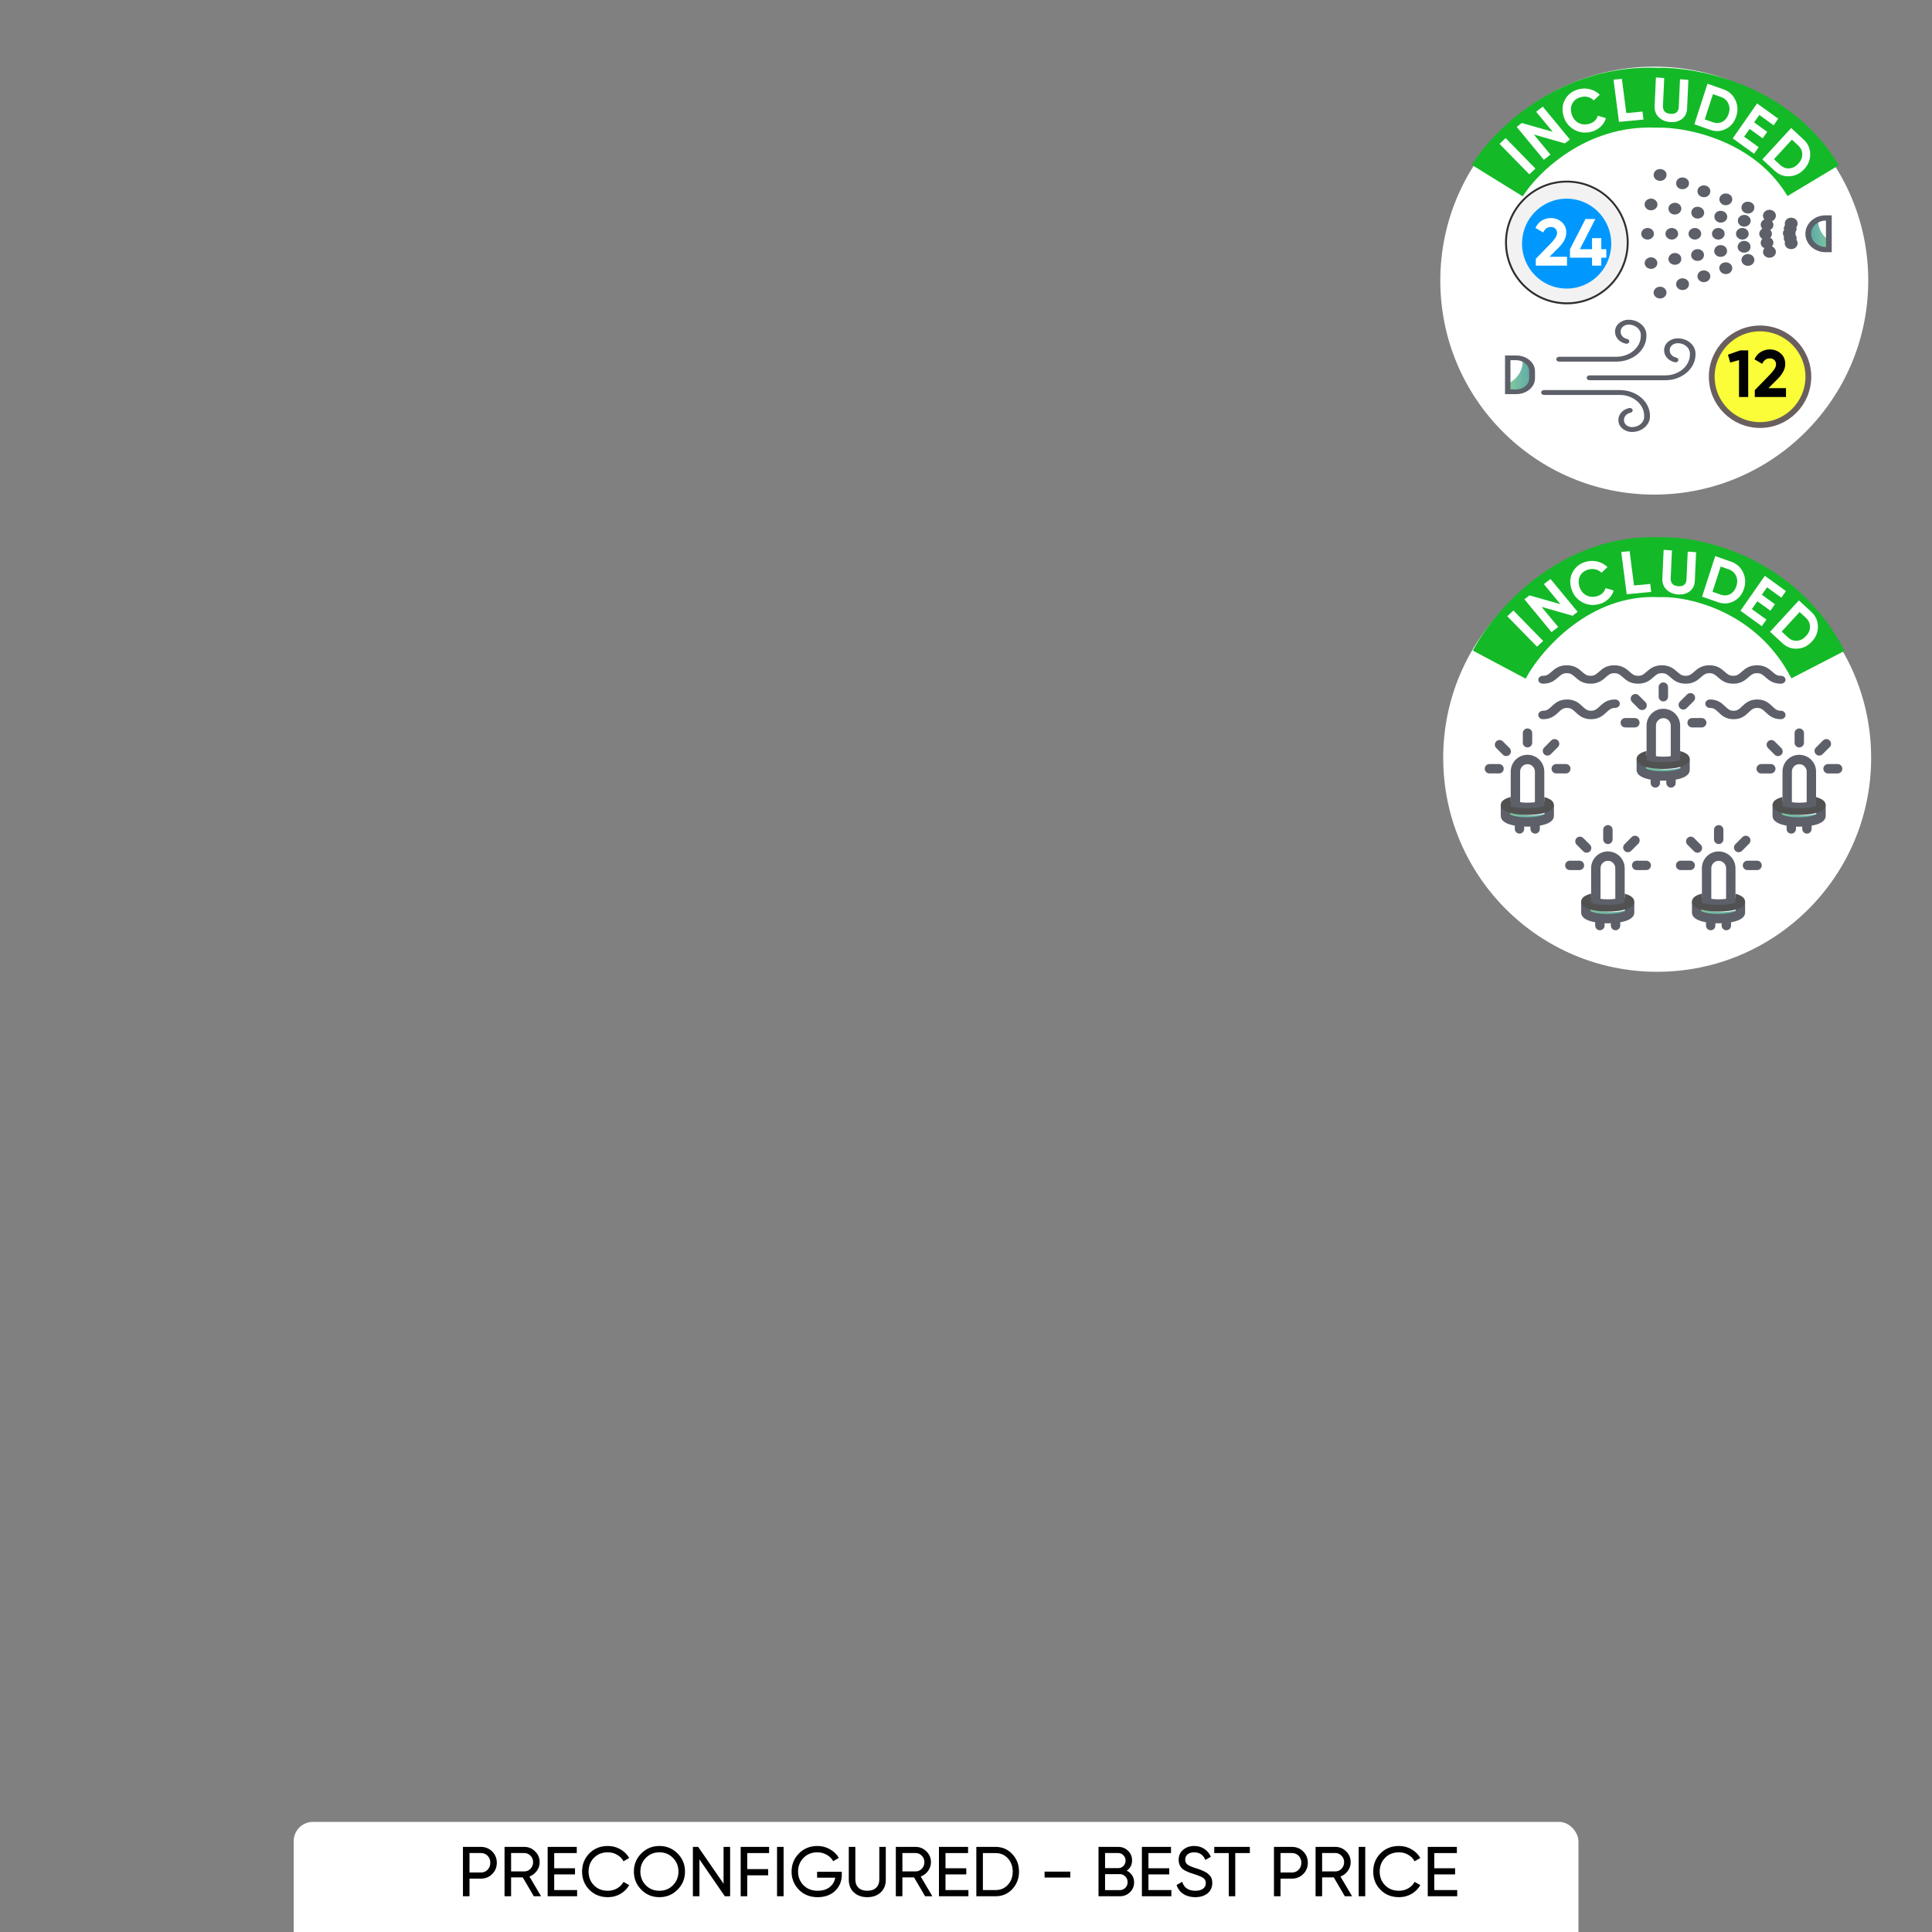 <svg xmlns="http://www.w3.org/2000/svg" fill="none" viewBox="0 0 2000 2000" height="2000" width="2000">
<rect x="0" y="0" width="2000" height="2000" fill="#808080" stroke="none"/>
<g clip-path="url(#clip0_1746_15)">
<circle fill="white" r="221.5" cy="290.5" cx="1712.5"></circle>
<path fill="url(#paint0_linear_1746_15)" d="M1894.67 249.497C1894.67 249.497 1880.54 242.371 1882.24 225L1872 235.244L1874.69 249.497L1883.46 258.405H1894.67V249.497Z"></path>
<path fill="#5D6069" d="M1705.56 247.999C1701.94 247.999 1699 245.313 1699 241.999C1699 238.686 1701.94 236 1705.56 236C1709.19 236 1712.13 238.686 1712.13 241.999C1712.13 245.313 1709.19 247.999 1705.56 247.999Z"></path>
<path fill="#5D6069" d="M1730.64 236C1734.22 236 1737.21 238.727 1737.21 241.999C1737.21 245.272 1734.22 247.999 1730.64 247.999C1727.06 247.999 1724.07 245.272 1724.07 241.999C1724.07 238.727 1727.06 236 1730.64 236Z"></path>
<path fill="#5D6069" d="M1754.51 236C1758.1 236 1761.08 238.727 1761.08 241.999C1761.08 245.272 1758.1 247.999 1754.51 247.999C1750.93 247.999 1747.95 245.272 1747.95 241.999C1747.95 238.727 1750.93 236 1754.51 236Z"></path>
<path fill="#5D6069" d="M1778.79 247.999C1775.16 247.999 1772.22 245.313 1772.22 241.999C1772.22 238.686 1775.16 236 1778.79 236C1782.41 236 1785.35 238.686 1785.35 241.999C1785.35 245.313 1782.41 247.999 1778.79 247.999Z"></path>
<path fill="#5D6069" d="M1803.65 247.999C1800.03 247.999 1797.09 245.313 1797.09 241.999C1797.09 238.686 1800.03 236 1803.65 236C1807.28 236 1810.22 238.686 1810.22 241.999C1810.22 245.313 1807.28 247.999 1803.65 247.999Z"></path>
<path fill="#5D6069" d="M1821.18 242.002C1821.18 239.82 1822.58 237.82 1824.37 236.729C1822.98 235.275 1822.38 233.457 1822.78 231.457C1823.17 229.457 1824.77 227.821 1826.56 227.094C1824.97 225.458 1824.57 223.094 1825.56 220.912C1826.96 217.822 1830.74 216.367 1834.32 217.64C1837.7 218.913 1839.29 222.367 1837.9 225.639C1837.3 227.094 1835.91 228.366 1834.32 228.912C1835.51 230.184 1836.11 232.002 1835.71 234.002C1835.31 235.82 1834.12 237.275 1832.53 238.002C1833.52 239.093 1834.32 240.547 1834.32 242.002C1834.32 243.456 1833.72 244.91 1832.53 246.001C1834.12 246.91 1835.31 248.365 1835.71 250.001C1836.11 251.819 1835.51 253.637 1834.32 255.091C1835.91 255.637 1837.1 256.909 1837.9 258.364C1839.29 261.454 1837.7 265.09 1834.32 266.363C1830.94 267.636 1826.96 266.181 1825.56 263.091C1824.57 260.909 1825.16 258.546 1826.56 256.909C1824.57 256.182 1823.17 254.546 1822.78 252.546C1822.38 250.546 1822.98 248.728 1824.37 247.274C1822.58 246.183 1821.18 244.183 1821.18 242.002Z"></path>
<path fill="#5D6069" d="M1846.85 238.364C1846.65 237.455 1846.45 236.546 1846.65 235.637C1846.85 234.728 1847.25 233.819 1847.85 233.092C1847.45 231.819 1847.45 230.547 1848.05 229.092C1849.44 226.002 1853.22 224.547 1856.8 225.82C1860.18 227.092 1861.78 230.547 1860.38 233.819C1860.18 234.364 1859.79 234.728 1859.59 235.092C1859.79 236.001 1859.98 236.91 1859.79 237.819C1859.59 238.728 1859.19 239.455 1858.59 240.182C1858.79 240.727 1858.79 241.091 1858.79 241.637C1858.79 242.182 1858.79 242.727 1858.59 243.091C1859.19 243.818 1859.59 244.545 1859.79 245.454C1859.98 246.363 1859.98 247.272 1859.59 248.181C1859.98 248.545 1860.18 249.09 1860.38 249.454C1861.78 252.545 1860.18 256.181 1856.8 257.453C1853.42 258.726 1849.44 257.271 1848.05 254.181C1847.45 252.908 1847.45 251.454 1847.85 250.181C1847.25 249.454 1846.85 248.727 1846.65 247.636C1846.45 246.727 1846.45 245.818 1846.85 244.909C1846.06 243.818 1845.66 242.727 1845.66 241.273C1845.66 239.818 1846.06 239.455 1846.85 238.364Z"></path>
<path fill="#5D6069" d="M1715.92 186.732C1712.53 185.459 1710.94 182.005 1712.34 178.733C1713.73 175.642 1717.51 174.188 1721.09 175.46C1724.67 176.733 1726.07 180.187 1724.67 183.46C1723.28 186.732 1719.3 188.005 1715.92 186.732Z"></path>
<path fill="#5D6069" d="M1739.2 195.457C1735.82 194.184 1734.22 190.73 1735.62 187.458C1737.01 184.185 1740.79 182.913 1744.37 184.185C1747.76 185.458 1749.35 188.912 1747.96 192.185C1746.56 195.093 1742.58 196.73 1739.2 195.457Z"></path>
<path fill="#5D6069" d="M1761.26 203.638C1757.88 202.366 1756.29 198.73 1757.68 195.639C1759.07 192.548 1763.05 191.094 1766.44 192.367C1769.82 193.639 1771.41 197.093 1770.02 200.366C1768.63 203.638 1764.65 204.911 1761.26 203.638Z"></path>
<path fill="#5D6069" d="M1783.96 212.002C1780.58 210.729 1778.99 207.093 1780.38 204.002C1781.78 200.912 1785.56 199.457 1789.14 200.73C1792.72 202.002 1794.11 205.457 1792.72 208.729C1791.13 211.82 1787.35 213.274 1783.96 212.002Z"></path>
<path fill="#5D6069" d="M1806.84 220.547C1803.45 219.274 1801.86 215.82 1803.26 212.548C1804.65 209.275 1808.43 208.003 1812.01 209.275C1815.59 210.548 1816.99 214.002 1815.59 217.274C1814.2 220.547 1810.22 221.82 1806.84 220.547Z"></path>
<path fill="#5D6069" d="M1715.92 297.269C1719.3 295.996 1723.28 297.451 1724.67 300.541C1726.06 303.632 1724.47 307.268 1721.09 308.541C1717.71 309.813 1713.73 308.359 1712.33 305.268C1710.94 302.178 1712.53 298.542 1715.92 297.269Z"></path>
<path fill="#5D6069" d="M1739.2 288.542C1742.58 287.27 1746.56 288.724 1747.96 291.815C1749.35 294.905 1747.76 298.542 1744.37 299.814C1740.99 301.087 1737.01 299.632 1735.62 296.542C1734.22 293.451 1735.82 289.815 1739.2 288.542Z"></path>
<path fill="#5D6069" d="M1761.26 280.359C1764.65 279.086 1768.63 280.541 1770.02 283.631C1771.41 286.722 1769.82 290.358 1766.44 291.631C1763.05 292.903 1759.07 291.449 1757.68 288.358C1756.29 285.267 1757.88 281.631 1761.26 280.359Z"></path>
<path fill="#5D6069" d="M1783.97 271.999C1787.35 270.727 1791.33 272.181 1792.73 275.272C1794.12 278.362 1792.53 281.999 1789.14 283.271C1785.76 284.544 1781.78 283.089 1780.39 279.999C1778.8 276.726 1780.39 273.272 1783.97 271.999Z"></path>
<path fill="#5D6069" d="M1806.85 263.453C1810.23 262.18 1814.21 263.634 1815.61 266.725C1817 269.816 1815.41 273.452 1812.02 274.724C1808.64 275.997 1804.66 274.542 1803.27 271.452C1801.87 268.361 1803.47 264.725 1806.85 263.453Z"></path>
<path fill="#5D6069" d="M1715.71 212.728C1715.12 216.001 1711.53 218.183 1707.95 217.637C1704.37 217.092 1701.98 213.819 1702.58 210.547C1703.18 207.274 1706.76 205.093 1710.34 205.638C1713.92 206.365 1716.31 209.456 1715.71 212.728Z"></path>
<path fill="#5D6069" d="M1740.38 217.092C1739.78 220.364 1736.2 222.546 1732.62 222C1729.04 221.455 1726.65 218.183 1727.25 214.91C1727.84 211.638 1731.43 209.456 1735.01 210.001C1738.59 210.547 1741.18 213.819 1740.38 217.092Z"></path>
<path fill="#5D6069" d="M1758.69 214.183C1762.27 214.728 1764.66 218.001 1764.06 221.273C1763.47 224.545 1759.89 226.727 1756.3 226.182C1752.72 225.636 1750.33 222.364 1750.93 219.091C1751.53 215.637 1754.91 213.455 1758.69 214.183Z"></path>
<path fill="#5D6069" d="M1782.57 218.366C1786.16 218.912 1788.54 222.184 1787.95 225.457C1787.35 228.729 1783.77 230.911 1780.19 230.365C1776.6 229.82 1774.22 226.547 1774.81 223.275C1775.41 219.821 1778.79 217.639 1782.57 218.366Z"></path>
<path fill="#5D6069" d="M1806.84 222.548C1810.42 223.094 1812.81 226.366 1812.21 229.639C1811.62 232.911 1808.03 235.093 1804.45 234.547C1800.87 234.002 1798.48 230.729 1799.08 227.457C1799.68 224.185 1803.26 222.003 1806.84 222.548Z"></path>
<path fill="#5D6069" d="M1705.45 277.332C1702.44 275.473 1701.66 271.742 1703.7 268.999C1705.73 266.257 1709.81 265.54 1712.82 267.399C1715.82 269.258 1716.6 272.989 1714.57 275.732C1712.53 278.475 1708.45 279.191 1705.45 277.332Z"></path>
<path fill="#5D6069" d="M1732.62 261.999C1736.21 261.454 1739.79 263.454 1740.38 266.908C1740.98 270.362 1738.79 273.453 1735.01 273.998C1731.43 274.544 1727.85 272.544 1727.25 269.089C1726.65 265.817 1729.04 262.726 1732.62 261.999Z"></path>
<path fill="#5D6069" d="M1756.12 257.999C1759.7 257.454 1763.28 259.454 1763.88 262.908C1764.47 266.18 1762.29 269.453 1758.5 269.998C1754.92 270.544 1751.34 268.544 1750.74 265.089C1750.15 261.817 1752.53 258.545 1756.12 257.999Z"></path>
<path fill="#5D6069" d="M1779.99 253.816C1783.58 253.27 1787.16 255.27 1787.75 258.724C1788.35 261.997 1786.16 265.269 1782.38 265.815C1778.8 266.36 1775.22 264.36 1774.62 260.906C1774.02 257.633 1776.41 254.361 1779.99 253.816Z"></path>
<path fill="#5D6069" d="M1804.27 249.452C1807.85 248.907 1811.43 250.907 1812.03 254.361C1812.62 257.815 1810.44 260.906 1806.65 261.451C1803.07 261.997 1799.49 259.997 1798.89 256.543C1798.3 253.27 1800.68 250.18 1804.27 249.452Z"></path>
<path fill="#5D6069" d="M1889.83 222.91H1896.2V261.089H1889.83C1878.29 261.089 1868.94 252.544 1868.94 241.999C1868.94 231.455 1878.29 222.91 1889.83 222.91ZM1889.83 255.635H1890.23V228.364H1889.83C1881.67 228.364 1874.91 234.545 1874.91 241.999C1874.91 249.453 1881.67 255.635 1889.83 255.635Z"></path>
<path fill="url(#paint1_linear_1746_15)" d="M1562 396.61C1562 396.61 1578.12 389.098 1576.11 371L1588 381.756L1584.97 396.61L1574.9 406H1562V396.61V396.61Z"></path>
<path fill="#5D6069" d="M1569.62 408H1558V368H1569.62C1580.28 368 1589 375.287 1589 384.194V391.806C1589 400.713 1580.28 408 1569.62 408ZM1563.62 403.142H1569.43C1576.99 403.142 1582.99 397.96 1582.99 391.806V384.194C1582.99 377.879 1576.79 372.858 1569.43 372.858H1563.62V403.142Z"></path>
<path fill="#5D6069" d="M1673.24 374.353H1613.91C1612.37 374.353 1611.01 373.182 1611.01 371.843C1611.01 370.503 1612.37 369.332 1613.91 369.332H1673.24C1687.16 369.332 1698.56 359.623 1698.56 347.739V346.734C1698.56 340.876 1692.96 336.022 1686 336.022C1681.36 336.022 1677.69 339.202 1677.69 343.052V343.554C1677.69 347.069 1680.39 350.082 1684.45 350.919C1686 351.254 1686.96 352.593 1686.58 353.932C1686.19 355.271 1684.65 356.108 1683.1 355.773C1676.53 354.434 1671.89 349.413 1671.89 343.554V343.052C1671.89 336.356 1678.27 331 1686 331C1696.05 331 1704.36 338.03 1704.36 346.734V347.739C1704.36 362.469 1690.44 374.353 1673.24 374.353Z"></path>
<path fill="#5D6069" d="M1689.47 447.166C1681.74 447.166 1675.36 441.809 1675.36 435.114V434.612C1675.36 428.753 1680 423.732 1686.57 422.393C1688.12 422.058 1689.67 422.895 1690.05 424.234C1690.44 425.573 1689.47 426.912 1687.93 427.247C1683.87 428.084 1681.16 431.097 1681.16 434.612V435.114C1681.16 438.964 1684.83 442.144 1689.47 442.144C1696.43 442.144 1702.03 437.29 1702.03 431.431V430.427C1702.03 418.543 1690.63 408.834 1676.72 408.834H1598.25C1596.71 408.834 1595.36 407.662 1595.36 406.323C1595.36 404.984 1596.71 403.812 1598.25 403.812H1676.91C1694.11 403.812 1708.03 415.697 1708.03 430.427V431.431C1707.83 439.968 1699.72 447.166 1689.47 447.166Z"></path>
<path fill="#5D6069" d="M1724.06 393.603H1645.4C1643.86 393.603 1642.51 392.432 1642.51 391.093C1642.51 389.753 1643.86 388.582 1645.4 388.582H1724.06C1737.98 388.582 1749.38 378.873 1749.38 366.989V365.984C1749.38 360.126 1743.77 355.272 1736.82 355.272C1732.18 355.272 1728.51 358.452 1728.51 362.302V362.804C1728.51 366.319 1731.21 369.332 1735.27 370.169C1736.82 370.504 1737.78 371.843 1737.4 373.182C1737.01 374.521 1735.46 375.358 1733.92 375.023C1727.35 373.684 1722.71 368.663 1722.71 362.804V362.302C1722.71 355.606 1729.09 350.25 1736.82 350.25C1746.87 350.25 1755.18 357.28 1755.18 365.984V366.989C1755.18 381.551 1741.26 393.603 1724.06 393.603Z"></path>
<path stroke-width="62" stroke="#14B928" d="M1550 187C1568.59 156.95 1627.66 97.709 1715.2 101.143C1751.39 100.233 1834.42 116.129 1877 187"></path>
<path fill="white" d="M1583.14 180.464L1552.3 148.938L1558.63 142.977L1589.47 174.503L1583.14 180.464Z"></path>
<path fill="white" d="M1607.34 136.45L1590.21 115.705L1597.07 110.361L1625.15 144.369L1619.93 148.435L1587.85 139.26L1605.02 160.053L1598.16 165.398L1570.09 131.39L1575.3 127.324L1607.34 136.45Z"></path>
<path fill="white" d="M1646.63 136.583C1640.2 138.05 1634.29 137.138 1628.91 133.846C1623.57 130.586 1620.07 125.809 1618.41 119.515C1616.73 113.181 1617.45 107.442 1620.56 102.297C1623.7 97.061 1628.48 93.71 1634.9 92.243C1638.79 91.355 1642.62 91.451 1646.38 92.531C1650.17 93.56 1653.39 95.408 1656.05 98.073L1649.85 103.944C1648.28 102.278 1646.38 101.142 1644.13 100.535C1641.88 99.887 1639.52 99.844 1637.06 100.404C1632.89 101.358 1629.85 103.428 1627.96 106.615C1626.12 109.834 1625.74 113.494 1626.82 117.595C1627.9 121.655 1630.05 124.715 1633.29 126.775C1636.56 128.785 1640.28 129.314 1644.46 128.36C1646.91 127.8 1648.98 126.767 1650.67 125.263C1652.39 123.709 1653.51 121.881 1654.04 119.779L1662.46 122.314C1661.43 125.82 1659.5 128.866 1656.67 131.45C1653.87 133.984 1650.52 135.695 1646.63 136.583Z"></path>
<path fill="white" d="M1678.96 81.598L1683.54 117.087L1700.29 115.499L1701.36 123.747L1675.96 126.156L1670.3 82.419L1678.96 81.598Z"></path>
<path fill="white" d="M1728.95 126.35C1724.05 125.985 1720.09 124.301 1717.07 121.298C1714.06 118.295 1712.65 114.464 1712.86 109.807L1714.2 80.164L1722.8 80.805L1721.5 109.756C1721.39 112.105 1721.98 114.001 1723.26 115.444C1724.58 116.847 1726.61 117.651 1729.33 117.853C1732.05 118.056 1734.11 117.557 1735.51 116.356C1736.95 115.116 1737.73 113.322 1737.83 110.972L1739.14 82.022L1747.81 82.667L1746.47 112.31C1746.26 116.967 1744.53 120.564 1741.26 123.099C1737.99 125.634 1733.89 126.718 1728.95 126.35Z"></path>
<path fill="white" d="M1767.59 86.677L1784.11 92.48C1789.82 94.483 1793.92 98.171 1796.42 103.542C1798.97 108.887 1799.28 114.537 1797.35 120.49C1795.42 126.444 1791.89 130.743 1786.75 133.389C1781.64 136.089 1776.23 136.437 1770.52 134.433L1754 128.631L1767.59 86.677ZM1764.76 123.6L1773.08 126.522C1776.69 127.788 1780.01 127.619 1783.05 126.015C1786.11 124.331 1788.26 121.571 1789.5 117.735C1790.76 113.86 1790.64 110.326 1789.16 107.136C1787.69 103.906 1785.16 101.657 1781.55 100.391L1773.23 97.469L1764.76 123.6Z"></path>
<path fill="white" d="M1811.18 133.414L1805.52 141.526L1820.59 152.403L1815.83 159.223L1793.71 143.257L1818.94 107.09L1840.8 122.871L1836.05 129.691L1821.23 118.998L1815.86 126.697L1829.4 136.468L1824.71 143.185L1811.18 133.414Z"></path>
<path fill="white" d="M1854.2 132.542L1867.07 144.419C1871.52 148.52 1873.79 153.5 1873.88 159.359C1874.04 165.215 1872 170.448 1867.76 175.057C1863.53 179.666 1858.5 182.136 1852.66 182.467C1846.83 182.857 1841.69 181.001 1837.24 176.9L1824.37 165.022L1854.2 132.542ZM1836.39 164.793L1842.87 170.775C1845.68 173.366 1848.81 174.546 1852.28 174.314C1855.8 174.019 1858.92 172.387 1861.65 169.417C1864.41 166.417 1865.76 163.177 1865.7 159.697C1865.68 156.187 1864.26 153.136 1861.45 150.544L1854.97 144.562L1836.39 164.793Z"></path>
<circle stroke-width="6" stroke="#695F5F" fill="#FAFD37" r="50" cy="390" cx="1822"></circle>
<path stroke-width="16" stroke="#F2F2F2" fill="#0098FF" d="M1611.96 305.81C1582.49 300.328 1563.1 271.844 1568.52 242.285C1573.93 212.726 1602.13 193.095 1631.6 198.577C1661.08 204.059 1680.46 232.542 1675.05 262.101C1669.63 291.66 1641.43 311.292 1611.96 305.81Z"></path>
<path fill="white" d="M1622.16 275H1589.86V267.893L1606.35 250.919C1610.03 247.009 1611.87 243.789 1611.87 241.259C1611.87 239.373 1611.28 237.855 1610.08 236.705C1608.93 235.555 1607.44 234.98 1605.6 234.98C1601.92 234.98 1599.22 236.866 1597.52 240.638L1589.52 235.946C1590.99 232.68 1593.13 230.173 1595.94 228.425C1598.79 226.631 1601.96 225.734 1605.46 225.734C1609.83 225.734 1613.58 227.114 1616.7 229.874C1619.83 232.588 1621.4 236.268 1621.4 240.914C1621.4 245.928 1618.75 251.08 1613.46 256.37L1604.01 265.823H1622.16V275ZM1657.66 257.957H1662.83V266.789H1657.66V275H1648.07V266.789H1625.23V257.957L1641.31 226.7H1651.52L1635.51 257.957H1648.07V246.503H1657.66V257.957Z"></path>
<path fill="#020202" d="M1788.76 367.185L1801.46 362.7H1809.74V411H1800.21V372.774L1791.11 375.327L1788.76 367.185ZM1848.84 411H1816.55V403.893L1833.04 386.919C1836.72 383.009 1838.56 379.789 1838.56 377.259C1838.56 375.373 1837.96 373.855 1836.76 372.705C1835.61 371.555 1834.12 370.98 1832.28 370.98C1828.6 370.98 1825.91 372.866 1824.21 376.638L1816.2 371.946C1817.67 368.68 1819.81 366.173 1822.62 364.425C1825.47 362.631 1828.64 361.734 1832.14 361.734C1836.51 361.734 1840.26 363.114 1843.39 365.874C1846.52 368.588 1848.08 372.268 1848.08 376.914C1848.08 381.928 1845.43 387.08 1840.14 392.37L1830.69 401.823H1848.84V411Z"></path>
<circle stroke-width="2" stroke="#302E2E" r="63" cy="251" cx="1622"></circle>
<circle fill="white" r="221.5" cy="784.5" cx="1715.5"></circle>
<path fill="white" d="M1813.46 741.48V697.84C1813.46 697.84 1786.92 694.203 1784 719.66C1784.27 719.66 1786.13 741.48 1813.46 741.48Z"></path>
<path fill="url(#paint2_linear_1746_15)" d="M1603.81 841.027C1603.65 841.086 1603.5 841.141 1603.34 841.193C1587.69 846.685 1572.64 842.869 1572.64 842.869C1565.33 841.306 1564.08 838.261 1565.22 835.165C1565.33 834.896 1565.45 834.624 1565.58 834.354L1561.3 832.467L1558.75 829.504L1558.75 841.027C1558.75 845.644 1570.65 848.138 1581.85 848.138C1593.05 848.138 1604.96 845.644 1604.96 841.027H1603.81Z"></path>
<path fill="#515151" d="M1604.06 833.411L1603.45 836.355L1598.87 837.82C1597.64 838.242 1596.25 838.599 1594.66 838.923C1590.86 839.733 1586.16 840.187 1581.07 840.187C1576.37 840.187 1572.03 839.798 1568.36 839.117C1566.45 838.761 1564.76 838.307 1563.3 837.82L1561.12 835.217L1558.12 833.411C1558.28 831.854 1560.45 830.428 1563.89 829.358C1564.12 829.293 1564.37 829.196 1564.63 829.131L1568.75 828.32L1568.98 833.93L1574.62 835.453L1585.19 835.81L1593.52 834.383L1594.56 828.742L1597.9 829.228C1598.16 829.293 1598.42 829.39 1598.65 829.488C1601.89 830.525 1603.87 831.919 1604.06 833.411Z"></path>
<path fill="#5D6069" d="M1551.78 800.665H1541.86C1539.18 800.665 1537 798.486 1537 795.801C1537 793.116 1539.18 790.938 1541.86 790.938H1551.78C1554.46 790.938 1556.64 793.116 1556.64 795.801C1556.64 798.486 1554.46 800.665 1551.78 800.665Z"></path>
<path fill="#5D6069" d="M1581.27 773.717C1578.59 773.717 1576.41 771.538 1576.41 768.853V758.942C1576.41 756.257 1578.59 754.078 1581.27 754.078C1583.95 754.078 1586.13 756.257 1586.13 758.942V768.853C1586.13 771.538 1583.95 773.717 1581.27 773.717Z"></path>
<path fill="#5D6069" d="M1620.95 800.665H1611.04C1608.35 800.665 1606.17 798.486 1606.17 795.801C1606.17 793.116 1608.35 790.938 1611.04 790.938H1620.95C1623.63 790.938 1625.81 793.116 1625.81 795.801C1625.81 798.486 1623.63 800.665 1620.95 800.665Z"></path>
<path fill="#5D6069" d="M1601.93 782.179C1600.68 782.179 1599.44 781.705 1598.49 780.755C1596.59 778.855 1596.59 775.778 1598.49 773.878L1605.85 766.515C1607.75 764.615 1610.83 764.615 1612.73 766.515C1614.63 768.415 1614.63 771.492 1612.73 773.392L1605.36 780.752C1604.42 781.702 1603.17 782.179 1601.93 782.179Z"></path>
<path fill="#5D6069" d="M1559.23 782.686C1557.98 782.686 1556.74 782.212 1555.79 781.262L1548.88 774.353C1546.98 772.453 1546.98 769.376 1548.88 767.476C1550.78 765.576 1553.86 765.576 1555.76 767.476L1562.66 774.385C1564.56 776.285 1564.56 779.362 1562.66 781.262C1561.72 782.209 1560.47 782.686 1559.23 782.686Z"></path>
<path fill="#5D6069" d="M1608.61 833.414V844.47C1608.61 850.598 1601.35 853.419 1594.05 854.684V858.088C1594.05 860.779 1591.88 862.952 1589.19 862.952C1586.53 862.952 1584.32 860.779 1584.32 858.088V855.689C1583.06 855.721 1581.92 855.754 1581.08 855.754C1580.24 855.754 1579.1 855.721 1577.84 855.689V858.088C1577.84 860.779 1575.67 862.952 1572.98 862.952C1570.28 862.952 1568.11 860.779 1568.11 858.088V854.684C1560.82 853.419 1553.59 850.598 1553.59 844.47V833.414H1558.13C1558.06 833.511 1558.06 833.576 1558.06 833.673C1558.06 835.23 1560.01 836.689 1563.31 837.824V843.141C1565.36 844.308 1571.61 846.027 1581.08 846.027C1590.58 846.027 1596.84 844.308 1598.88 843.141V837.824C1602.16 836.689 1604.1 835.23 1604.1 833.673C1604.1 833.576 1604.1 833.511 1604.07 833.414H1608.61Z"></path>
<path fill="#5D6069" d="M1590.97 784.29C1588.22 782.442 1584.84 781.34 1581.28 781.34C1571.68 781.34 1563.9 789.121 1563.9 798.719V833.509C1563.9 836.038 1565.2 837.821 1568.02 838.989C1568.11 839.021 1568.24 839.086 1568.37 839.118C1571.23 840.156 1575.44 840.675 1581.28 840.675C1587.47 840.675 1591.85 840.123 1594.67 838.924C1597.39 837.756 1598.66 836.006 1598.66 833.509V798.719C1598.66 792.72 1595.61 787.435 1590.97 784.29ZM1573.63 798.719C1573.63 794.504 1577.06 791.067 1581.28 791.067C1582.87 791.067 1584.33 791.553 1585.56 792.364C1587.57 793.758 1588.93 796.06 1588.93 798.719V830.396C1587.28 830.688 1584.68 830.948 1581.28 830.948C1577.87 830.948 1575.28 830.688 1573.63 830.396V798.719Z"></path>
<path fill="#515151" d="M1608.57 833.38C1608.57 837.789 1603.83 840.837 1594.53 842.523C1590.51 843.236 1585.84 843.625 1581.07 843.625C1576.47 843.625 1571.96 843.269 1568.04 842.588C1558.44 840.934 1553.58 837.854 1553.58 833.38C1553.58 829.586 1557.05 826.798 1563.89 825.047V832.212C1562.62 832.634 1561.75 833.055 1561.17 833.38C1562.36 834.061 1564.83 835.066 1569.21 835.811C1576.44 837.044 1586.16 837.011 1593.33 835.747C1597.48 835.001 1599.85 834.028 1601.01 833.38C1600.49 833.055 1599.72 832.699 1598.65 832.342V825.144C1605.23 826.927 1608.57 829.683 1608.57 833.38Z"></path>
<path fill="url(#paint3_linear_1746_15)" d="M1687.05 941.078C1686.89 941.136 1686.74 941.191 1686.58 941.243C1670.93 946.736 1655.89 942.92 1655.89 942.92C1648.57 941.357 1647.32 938.312 1648.47 935.216C1648.57 934.947 1648.69 934.674 1648.82 934.405L1644.55 932.518L1641.99 929.555L1642 941.078C1642 945.695 1653.89 948.188 1665.1 948.188C1676.3 948.188 1688.2 945.695 1688.2 941.078H1687.05Z"></path>
<path fill="#515151" d="M1687.29 933.458L1686.67 936.402L1682.1 937.867C1680.87 938.289 1679.47 938.645 1677.88 938.97C1674.09 939.78 1669.39 940.234 1664.3 940.234C1659.6 940.234 1655.25 939.845 1651.59 939.164C1649.68 938.808 1647.99 938.354 1646.53 937.867L1644.35 935.264L1641.34 933.458C1641.51 931.901 1643.68 930.475 1647.12 929.405C1647.34 929.34 1647.6 929.243 1647.86 929.178L1651.98 928.367L1652.21 933.976L1657.85 935.5L1668.42 935.857L1676.75 934.43L1677.79 928.789L1681.13 929.275C1681.39 929.34 1681.65 929.437 1681.87 929.534C1685.12 930.572 1687.09 931.966 1687.29 933.458Z"></path>
<path fill="#5D6069" d="M1635.01 900.711H1625.09C1622.41 900.711 1620.23 898.533 1620.23 895.848C1620.23 893.163 1622.41 890.984 1625.09 890.984H1635.01C1637.69 890.984 1639.87 893.163 1639.87 895.848C1639.87 898.533 1637.69 900.711 1635.01 900.711Z"></path>
<path fill="#5D6069" d="M1664.5 873.768C1661.81 873.768 1659.63 871.589 1659.63 868.904V858.992C1659.63 856.308 1661.81 854.129 1664.5 854.129C1667.18 854.129 1669.36 856.308 1669.36 858.992V868.904C1669.36 871.589 1667.18 873.768 1664.5 873.768Z"></path>
<path fill="#5D6069" d="M1704.2 900.711H1694.29C1691.6 900.711 1689.42 898.533 1689.42 895.848C1689.42 893.163 1691.6 890.984 1694.29 890.984H1704.2C1706.88 890.984 1709.06 893.163 1709.06 895.848C1709.06 898.533 1706.88 900.711 1704.2 900.711Z"></path>
<path fill="#5D6069" d="M1685.15 882.225C1683.91 882.225 1682.66 881.752 1681.71 880.802C1679.81 878.902 1679.81 875.825 1681.71 873.925L1689.08 866.562C1690.98 864.662 1694.05 864.662 1695.95 866.562C1697.85 868.462 1697.85 871.539 1695.95 873.439L1688.59 880.802C1687.64 881.752 1686.4 882.225 1685.15 882.225Z"></path>
<path fill="#5D6069" d="M1642.46 882.732C1641.22 882.732 1639.97 882.259 1639.02 881.309L1632.11 874.4C1630.21 872.5 1630.21 869.423 1632.11 867.523C1634.01 865.623 1637.09 865.623 1638.99 867.523L1645.9 874.432C1647.8 876.332 1647.8 879.409 1645.9 881.309C1644.95 882.259 1643.71 882.732 1642.46 882.732Z"></path>
<path fill="#5D6069" d="M1691.83 933.461V944.517C1691.83 950.645 1684.57 953.466 1677.28 954.731V958.135C1677.28 960.826 1675.1 962.999 1672.41 962.999C1669.75 962.999 1667.55 960.826 1667.55 958.135V955.736C1666.29 955.768 1665.15 955.801 1664.31 955.801C1663.46 955.801 1662.33 955.768 1661.07 955.736V958.135C1661.07 960.826 1658.89 962.999 1656.2 962.999C1653.51 962.999 1651.34 960.826 1651.34 958.135V954.731C1644.04 953.466 1636.81 950.645 1636.81 944.517V933.461H1641.35C1641.29 933.558 1641.29 933.623 1641.29 933.72C1641.29 935.277 1643.23 936.736 1646.54 937.871V943.188C1648.58 944.355 1654.84 946.074 1664.31 946.074C1673.81 946.074 1680.07 944.355 1682.11 943.188V937.871C1685.38 936.736 1687.33 935.277 1687.33 933.72C1687.33 933.623 1687.33 933.558 1687.3 933.461H1691.83Z"></path>
<path fill="#5D6069" d="M1674.2 884.337C1671.44 882.489 1668.07 881.387 1664.5 881.387C1654.91 881.387 1647.12 889.168 1647.12 898.766V933.556C1647.12 936.085 1648.42 937.868 1651.24 939.035C1651.34 939.068 1651.47 939.133 1651.6 939.165C1654.45 940.203 1658.67 940.721 1664.5 940.721C1670.7 940.721 1675.07 940.17 1677.89 938.971C1680.62 937.803 1681.88 936.052 1681.88 933.556V898.766C1681.88 892.767 1678.84 887.482 1674.2 884.337ZM1656.85 898.766C1656.85 894.551 1660.29 891.114 1664.5 891.114C1666.09 891.114 1667.55 891.6 1668.78 892.411C1670.79 893.805 1672.16 896.107 1672.16 898.766V930.443C1670.5 930.735 1667.91 930.994 1664.5 930.994C1661.1 930.994 1658.51 930.735 1656.85 930.443V898.766Z"></path>
<path fill="#515151" d="M1691.79 933.427C1691.79 937.836 1687.06 940.884 1677.76 942.57C1673.73 943.283 1669.07 943.672 1664.3 943.672C1659.7 943.672 1655.19 943.316 1651.27 942.635C1641.67 940.981 1636.8 937.901 1636.8 933.427C1636.8 929.633 1640.27 926.845 1647.12 925.094V932.259C1645.85 932.681 1644.98 933.102 1644.39 933.427C1645.59 934.107 1648.06 935.113 1652.43 935.858C1659.66 937.09 1669.39 937.058 1676.56 935.793C1680.71 935.048 1683.07 934.075 1684.24 933.427C1683.72 933.102 1682.94 932.746 1681.87 932.389V925.191C1688.46 926.974 1691.79 929.73 1691.79 933.427Z"></path>
<path fill="url(#paint4_linear_1746_15)" d="M1801.74 941.078C1801.59 941.136 1801.43 941.191 1801.28 941.243C1785.63 946.736 1770.58 942.92 1770.58 942.92C1763.26 941.357 1762.01 938.312 1763.16 935.216C1763.26 934.947 1763.38 934.674 1763.52 934.405L1759.24 932.518L1756.69 929.555L1756.69 941.078C1756.69 945.695 1768.59 948.188 1779.79 948.188C1790.99 948.188 1802.89 945.695 1802.89 941.078H1801.74Z"></path>
<path fill="#515151" d="M1801.98 933.458L1801.37 936.402L1796.8 937.867C1795.56 938.289 1794.17 938.645 1792.58 938.97C1788.79 939.78 1784.09 940.234 1778.99 940.234C1774.29 940.234 1769.95 939.845 1766.28 939.164C1764.37 938.808 1762.69 938.354 1761.23 937.867L1759.04 935.264L1756.04 933.458C1756.2 931.901 1758.37 930.475 1761.81 929.405C1762.04 929.34 1762.3 929.243 1762.56 929.178L1766.67 928.367L1766.9 933.976L1772.54 935.5L1783.11 935.857L1791.45 934.43L1792.48 928.789L1795.82 929.275C1796.08 929.34 1796.34 929.437 1796.57 929.534C1799.81 930.572 1801.79 931.966 1801.98 933.458Z"></path>
<path fill="#5D6069" d="M1749.7 900.711H1739.79C1737.1 900.711 1734.92 898.533 1734.92 895.848C1734.92 893.163 1737.1 890.984 1739.79 890.984H1749.7C1752.39 890.984 1754.56 893.163 1754.56 895.848C1754.56 898.533 1752.39 900.711 1749.7 900.711Z"></path>
<path fill="#5D6069" d="M1779.19 873.768C1776.51 873.768 1774.33 871.589 1774.33 868.904V858.992C1774.33 856.308 1776.51 854.129 1779.19 854.129C1781.88 854.129 1784.06 856.308 1784.06 858.992V868.904C1784.06 871.589 1781.88 873.768 1779.19 873.768Z"></path>
<path fill="#5D6069" d="M1818.89 900.711H1808.98C1806.3 900.711 1804.12 898.533 1804.12 895.848C1804.12 893.163 1806.3 890.984 1808.98 890.984H1818.89C1821.58 890.984 1823.76 893.163 1823.76 895.848C1823.76 898.533 1821.58 900.711 1818.89 900.711Z"></path>
<path fill="#5D6069" d="M1799.86 882.225C1798.61 882.225 1797.37 881.752 1796.42 880.802C1794.52 878.902 1794.52 875.825 1796.42 873.925L1803.78 866.562C1805.68 864.662 1808.76 864.662 1810.66 866.562C1812.56 868.462 1812.56 871.539 1810.66 873.439L1803.29 880.802C1802.35 881.752 1801.1 882.225 1799.86 882.225Z"></path>
<path fill="#5D6069" d="M1757.16 882.732C1755.91 882.732 1754.67 882.259 1753.72 881.309L1746.81 874.4C1744.91 872.5 1744.91 869.423 1746.81 867.523C1748.71 865.623 1751.78 865.623 1753.68 867.523L1760.59 874.432C1762.49 876.332 1762.49 879.409 1760.59 881.309C1759.65 882.259 1758.4 882.732 1757.16 882.732Z"></path>
<path fill="#5D6069" d="M1806.52 933.461V944.517C1806.52 950.645 1799.26 953.466 1791.96 954.731V958.135C1791.96 960.826 1789.79 962.999 1787.1 962.999C1784.44 962.999 1782.24 960.826 1782.24 958.135V955.736C1780.97 955.768 1779.84 955.801 1779 955.801C1778.15 955.801 1777.02 955.768 1775.75 955.736V958.135C1775.75 960.826 1773.58 962.999 1770.89 962.999C1768.2 962.999 1766.03 960.826 1766.03 958.135V954.731C1758.73 953.466 1751.5 950.645 1751.5 944.517V933.461H1756.04C1755.97 933.558 1755.97 933.623 1755.97 933.72C1755.97 935.277 1757.92 936.736 1761.23 937.871V943.188C1763.27 944.355 1769.53 946.074 1779 946.074C1788.5 946.074 1794.75 944.355 1796.8 943.188V937.871C1800.07 936.736 1802.02 935.277 1802.02 933.72C1802.02 933.623 1802.02 933.558 1801.98 933.461H1806.52Z"></path>
<path fill="#5D6069" d="M1788.89 884.337C1786.13 882.489 1782.76 881.387 1779.19 881.387C1769.59 881.387 1761.81 889.168 1761.81 898.766V933.556C1761.81 936.085 1763.11 937.868 1765.93 939.035C1766.03 939.068 1766.16 939.133 1766.29 939.165C1769.14 940.203 1773.36 940.721 1779.19 940.721C1785.38 940.721 1789.76 940.17 1792.58 938.971C1795.31 937.803 1796.57 936.052 1796.57 933.556V898.766C1796.57 892.767 1793.52 887.482 1788.89 884.337ZM1771.54 898.766C1771.54 894.551 1774.98 891.114 1779.19 891.114C1780.78 891.114 1782.24 891.6 1783.47 892.411C1785.48 893.805 1786.84 896.107 1786.84 898.766V930.443C1785.19 930.735 1782.6 930.994 1779.19 930.994C1775.79 930.994 1773.19 930.735 1771.54 930.443V898.766Z"></path>
<path fill="#515151" d="M1806.49 933.427C1806.49 937.836 1801.76 940.884 1792.45 942.57C1788.43 943.283 1783.76 943.672 1779 943.672C1774.39 943.672 1769.88 943.316 1765.96 942.635C1756.36 940.981 1751.5 937.901 1751.5 933.427C1751.5 929.633 1754.97 926.845 1761.81 925.094V932.259C1760.55 932.681 1759.67 933.102 1759.09 933.427C1760.29 934.107 1762.75 935.113 1767.13 935.858C1774.36 937.09 1784.09 937.058 1791.25 935.793C1795.4 935.048 1797.77 934.075 1798.94 933.427C1798.42 933.102 1797.64 932.746 1796.57 932.389V925.191C1803.15 926.974 1806.49 929.73 1806.49 933.427Z"></path>
<path fill="url(#paint5_linear_1746_15)" d="M1885.16 841.043C1885 841.101 1884.85 841.156 1884.69 841.208C1869.04 846.701 1853.99 842.884 1853.99 842.884C1846.68 841.322 1845.43 838.277 1846.58 835.181C1846.68 834.912 1846.8 834.639 1846.93 834.37L1842.66 832.483L1840.1 829.52L1840.1 841.043C1840.1 845.66 1852 848.153 1863.21 848.153C1874.41 848.153 1886.31 845.66 1886.31 841.043H1885.16Z"></path>
<path fill="#515151" d="M1885.42 833.422L1884.8 836.367L1880.23 837.832C1879 838.254 1877.61 838.61 1876.02 838.934C1872.22 839.745 1867.52 840.199 1862.43 840.199C1857.73 840.199 1853.39 839.81 1849.72 839.129C1847.81 838.772 1846.12 838.318 1844.66 837.832L1842.48 835.228L1839.48 833.422C1839.64 831.866 1841.81 830.44 1845.25 829.37C1845.47 829.305 1845.73 829.207 1845.99 829.143L1850.11 828.332L1850.34 833.941L1855.98 835.465L1866.55 835.822L1874.88 834.395L1875.92 828.754L1879.26 829.24C1879.52 829.305 1879.78 829.402 1880.01 829.499C1883.25 830.537 1885.23 831.931 1885.42 833.422Z"></path>
<path fill="#5D6069" d="M1833.12 800.676H1823.21C1820.52 800.676 1818.34 798.497 1818.34 795.813C1818.34 793.128 1820.52 790.949 1823.21 790.949H1833.12C1835.81 790.949 1837.99 793.128 1837.99 795.813C1837.99 798.497 1835.81 800.676 1833.12 800.676Z"></path>
<path fill="#5D6069" d="M1862.61 773.729C1859.93 773.729 1857.75 771.55 1857.75 768.865V758.953C1857.75 756.269 1859.93 754.09 1862.61 754.09C1865.3 754.09 1867.48 756.269 1867.48 758.953V768.865C1867.48 771.55 1865.3 773.729 1862.61 773.729Z"></path>
<path fill="#5D6069" d="M1902.31 800.676H1892.39C1889.71 800.676 1887.53 798.497 1887.53 795.813C1887.53 793.128 1889.71 790.949 1892.39 790.949H1902.31C1904.99 790.949 1907.17 793.128 1907.17 795.813C1907.17 798.497 1904.99 800.676 1902.31 800.676Z"></path>
<path fill="#5D6069" d="M1883.27 782.186C1882.03 782.186 1880.78 781.713 1879.83 780.763C1877.93 778.863 1877.93 775.786 1879.83 773.886L1887.19 766.523C1889.09 764.623 1892.17 764.623 1894.07 766.523C1895.97 768.423 1895.97 771.5 1894.07 773.4L1886.71 780.763C1885.76 781.713 1884.52 782.186 1883.27 782.186Z"></path>
<path fill="#5D6069" d="M1840.57 782.697C1839.33 782.697 1838.08 782.224 1837.13 781.274L1830.22 774.365C1828.32 772.464 1828.32 769.388 1830.22 767.488C1832.12 765.587 1835.2 765.587 1837.1 767.488L1844.01 774.397C1845.91 776.297 1845.91 779.374 1844.01 781.274C1843.06 782.221 1841.82 782.697 1840.57 782.697Z"></path>
<path fill="#5D6069" d="M1889.95 833.426V844.482C1889.95 850.61 1882.69 853.431 1875.39 854.696V858.1C1875.39 860.791 1873.22 862.963 1870.53 862.963C1867.87 862.963 1865.67 860.791 1865.67 858.1V855.701C1864.4 855.733 1863.27 855.765 1862.42 855.765C1861.58 855.765 1860.45 855.733 1859.18 855.701V858.1C1859.18 860.791 1857.01 862.963 1854.32 862.963C1851.63 862.963 1849.46 860.791 1849.46 858.1V854.696C1842.16 853.431 1834.93 850.61 1834.93 844.482V833.426H1839.47C1839.4 833.523 1839.4 833.588 1839.4 833.685C1839.4 835.241 1841.35 836.701 1844.66 837.835V843.153C1846.7 844.32 1852.96 846.038 1862.42 846.038C1871.92 846.038 1878.18 844.32 1880.23 843.153V837.835C1883.5 836.701 1885.45 835.241 1885.45 833.685C1885.45 833.588 1885.45 833.523 1885.41 833.426H1889.95Z"></path>
<path fill="#5D6069" d="M1872.31 784.302C1869.55 782.454 1866.18 781.352 1862.61 781.352C1853.02 781.352 1845.23 789.133 1845.23 798.73V833.521C1845.23 836.05 1846.53 837.833 1849.35 839C1849.45 839.033 1849.58 839.098 1849.71 839.13C1852.56 840.168 1856.78 840.686 1862.61 840.686C1868.81 840.686 1873.18 840.135 1876 838.935C1878.73 837.768 1879.99 836.017 1879.99 833.521V798.73C1879.99 792.729 1876.94 787.447 1872.31 784.302ZM1854.96 798.73C1854.96 794.515 1858.4 791.079 1862.61 791.079C1864.2 791.079 1865.66 791.565 1866.89 792.376C1868.9 793.77 1870.27 796.072 1870.27 798.73V830.408C1868.61 830.7 1866.02 830.959 1862.61 830.959C1859.21 830.959 1856.61 830.7 1854.96 830.408V798.73Z"></path>
<path fill="#515151" d="M1889.91 833.387C1889.91 837.797 1885.18 840.845 1875.87 842.531C1871.85 843.244 1867.18 843.633 1862.42 843.633C1857.81 843.633 1853.31 843.277 1849.38 842.596C1839.79 840.942 1834.92 837.862 1834.92 833.387C1834.92 829.594 1838.39 826.806 1845.23 825.055V832.22C1843.97 832.642 1843.09 833.063 1842.51 833.387C1843.71 834.068 1846.17 835.074 1850.55 835.819C1857.78 837.051 1867.51 837.019 1874.67 835.754C1878.82 835.009 1881.19 834.036 1882.36 833.387C1881.84 833.063 1881.06 832.707 1879.99 832.35V825.152C1886.57 826.939 1889.91 829.694 1889.91 833.387Z"></path>
<path fill="url(#paint6_linear_1746_15)" d="M1744.45 793.409C1744.29 793.468 1744.14 793.523 1743.98 793.575C1728.33 799.067 1713.28 795.251 1713.28 795.251C1705.97 793.688 1704.72 790.644 1705.87 787.547C1705.97 787.278 1706.09 787.006 1706.22 786.737L1701.95 784.846L1699.39 781.883L1699.39 793.406C1699.39 798.023 1711.29 800.517 1722.5 800.517C1733.69 800.517 1745.6 798.023 1745.6 793.406H1744.45V793.409Z"></path>
<path fill="#515151" d="M1744.69 785.794L1744.07 788.738L1739.5 790.203C1738.27 790.625 1736.87 790.981 1735.28 791.306C1731.49 792.116 1726.79 792.57 1721.7 792.57C1717 792.57 1712.65 792.181 1708.99 791.5C1707.07 791.143 1705.39 790.69 1703.93 790.203L1701.75 787.6L1698.74 785.794C1698.9 784.237 1701.08 782.811 1704.51 781.741C1704.74 781.676 1705 781.579 1705.26 781.514L1709.38 780.703L1709.6 786.312L1715.25 787.836L1725.82 788.193L1734.15 786.766L1735.19 781.125L1738.53 781.611C1738.79 781.676 1739.04 781.773 1739.27 781.87C1742.51 782.908 1744.49 784.302 1744.69 785.794Z"></path>
<path fill="#5D6069" d="M1692.4 753.043H1682.49C1679.8 753.043 1677.62 750.865 1677.62 748.18C1677.62 745.495 1679.8 743.316 1682.49 743.316H1692.4C1695.09 743.316 1697.27 745.495 1697.27 748.18C1697.27 750.865 1695.09 753.043 1692.4 753.043Z"></path>
<path fill="#5D6069" d="M1721.89 726.1C1719.21 726.1 1717.03 723.921 1717.03 721.236V711.324C1717.03 708.64 1719.21 706.461 1721.89 706.461C1724.58 706.461 1726.76 708.64 1726.76 711.324V721.236C1726.76 723.921 1724.58 726.1 1721.89 726.1Z"></path>
<path fill="#5D6069" d="M1761.6 753.043H1751.68C1749 753.043 1746.82 750.865 1746.82 748.18C1746.82 745.495 1749 743.316 1751.68 743.316H1761.6C1764.28 743.316 1766.46 745.495 1766.46 748.18C1766.46 750.865 1764.28 753.043 1761.6 753.043Z"></path>
<path fill="#5D6069" d="M1742.55 734.557C1741.31 734.557 1740.06 734.084 1739.11 733.134C1737.21 731.234 1737.21 728.157 1739.11 726.257L1746.48 718.894C1748.38 716.994 1751.45 716.994 1753.35 718.894C1755.25 720.794 1755.25 723.871 1753.35 725.771L1745.99 733.134C1745.04 734.084 1743.8 734.557 1742.55 734.557Z"></path>
<path fill="#5D6069" d="M1699.86 735.064C1698.62 735.064 1697.37 734.591 1696.42 733.641L1689.51 726.732C1687.61 724.832 1687.61 721.755 1689.51 719.855C1691.41 717.955 1694.49 717.955 1696.39 719.855L1703.3 726.764C1705.2 728.664 1705.2 731.741 1703.3 733.641C1702.35 734.591 1701.11 735.064 1699.86 735.064Z"></path>
<path fill="#5D6069" d="M1749.23 785.793V796.849C1749.23 802.977 1741.96 805.798 1734.67 807.063V810.467C1734.67 813.158 1732.5 815.331 1729.8 815.331C1727.15 815.331 1724.94 813.158 1724.94 810.467V808.068C1723.68 808.1 1722.54 808.133 1721.7 808.133C1720.86 808.133 1719.72 808.1 1718.46 808.068V810.467C1718.46 813.158 1716.28 815.331 1713.59 815.331C1710.9 815.331 1708.73 813.158 1708.73 810.467V807.063C1701.43 805.798 1694.2 802.977 1694.2 796.849V785.793H1698.74C1698.68 785.89 1698.68 785.955 1698.68 786.052C1698.68 787.609 1700.62 789.068 1703.93 790.203V795.52C1705.97 796.687 1712.23 798.406 1721.7 798.406C1731.2 798.406 1737.46 796.687 1739.5 795.52V790.203C1742.77 789.068 1744.72 787.609 1744.72 786.052C1744.72 785.955 1744.72 785.89 1744.69 785.793H1749.23V785.793Z"></path>
<path fill="#5D6069" d="M1731.59 736.669C1728.83 734.821 1725.46 733.719 1721.89 733.719C1712.3 733.719 1704.52 741.5 1704.52 751.098V785.888C1704.52 788.417 1705.81 790.2 1708.63 791.367C1708.73 791.4 1708.86 791.465 1708.99 791.497C1711.84 792.535 1716.06 793.053 1721.89 793.053C1728.09 793.053 1732.46 792.502 1735.29 791.303C1738.01 790.135 1739.27 788.385 1739.27 785.888V751.098C1739.27 745.099 1736.23 739.814 1731.59 736.669ZM1714.24 751.098C1714.24 746.883 1717.68 743.446 1721.89 743.446C1723.48 743.446 1724.94 743.932 1726.17 744.743C1728.18 746.137 1729.55 748.439 1729.55 751.098V782.775C1727.89 783.067 1725.3 783.326 1721.89 783.326C1718.49 783.326 1715.9 783.067 1714.24 782.775V751.098Z"></path>
<path fill="#515151" d="M1749.19 785.759C1749.19 790.168 1744.46 793.216 1735.15 794.902C1731.13 795.615 1726.46 796.004 1721.7 796.004C1717.09 796.004 1712.59 795.648 1708.66 794.967C1699.07 793.313 1694.2 790.233 1694.2 785.759C1694.2 781.965 1697.67 779.177 1704.51 777.426V784.591C1703.25 785.013 1702.37 785.434 1701.79 785.759C1702.99 786.439 1705.45 787.445 1709.83 788.19C1717.06 789.422 1726.79 789.39 1733.95 788.125C1738.1 787.38 1740.47 786.407 1741.64 785.759C1741.12 785.434 1740.34 785.078 1739.27 784.721V777.523C1745.85 779.306 1749.19 782.062 1749.19 785.759Z"></path>
<path fill="#5D6069" d="M1843.5 707.759C1835.24 707.759 1831.03 704.034 1827.64 701.039C1824.54 698.297 1822.74 696.868 1818.86 696.868C1814.98 696.868 1813.18 698.297 1810.08 701.036C1806.69 704.031 1802.48 707.759 1794.22 707.759C1785.97 707.759 1781.76 704.031 1778.38 701.036C1775.28 698.297 1773.48 696.868 1769.6 696.868C1765.73 696.868 1763.93 698.297 1760.83 701.036C1757.44 704.031 1753.23 707.759 1744.98 707.759C1736.73 707.759 1732.51 704.031 1729.13 701.036C1726.03 698.297 1724.23 696.868 1720.36 696.868C1716.48 696.868 1714.69 698.297 1711.59 701.036C1708.21 704.031 1704 707.759 1695.75 707.759C1687.5 707.759 1683.29 704.031 1679.9 701.036C1676.81 698.297 1675.01 696.868 1671.13 696.868C1667.26 696.868 1665.46 698.297 1662.37 701.036C1658.98 704.031 1654.77 707.759 1646.52 707.759C1638.28 707.759 1634.06 704.031 1630.68 701.036C1627.59 698.297 1625.79 696.868 1621.92 696.868C1618.05 696.868 1616.25 698.297 1613.15 701.036C1609.77 704.031 1605.56 707.759 1597.3 707.759C1594.61 707.759 1592.43 705.929 1592.43 703.674C1592.43 701.42 1594.61 699.59 1597.3 699.59C1601.18 699.59 1602.98 698.161 1606.08 695.422C1609.46 692.427 1613.67 688.699 1621.92 688.699C1630.17 688.699 1634.38 692.427 1637.76 695.422C1640.86 698.161 1642.65 699.59 1646.52 699.59C1650.4 699.59 1652.19 698.161 1655.28 695.422C1658.67 692.427 1662.88 688.699 1671.13 688.699C1679.39 688.699 1683.6 692.427 1686.98 695.422C1690.08 698.161 1691.87 699.59 1695.75 699.59C1699.62 699.59 1701.42 698.161 1704.51 695.422C1707.9 692.427 1712.11 688.699 1720.36 688.699C1728.61 688.699 1732.82 692.427 1736.21 695.422C1739.3 698.161 1741.1 699.59 1744.98 699.59C1748.85 699.59 1750.65 698.161 1753.75 695.422C1757.14 692.427 1761.35 688.699 1769.6 688.699C1777.86 688.699 1782.07 692.427 1785.45 695.422C1788.55 698.161 1790.35 699.59 1794.22 699.59C1798.1 699.59 1799.9 698.161 1803 695.419C1806.39 692.424 1810.6 688.699 1818.86 688.699C1827.12 688.699 1831.33 692.427 1834.72 695.422C1837.82 698.161 1839.61 699.59 1843.5 699.59C1846.19 699.59 1848.37 701.42 1848.37 703.674C1848.37 705.929 1846.19 707.759 1843.5 707.759Z"></path>
<path fill="#5D6069" d="M1843.53 744.515C1835.34 744.515 1831.15 740.524 1827.79 737.315C1824.71 734.377 1822.93 732.846 1819.07 732.846C1815.22 732.846 1813.43 734.377 1810.36 737.312C1806.99 740.521 1802.81 744.515 1794.61 744.515C1786.42 744.515 1782.24 740.521 1778.88 737.312C1775.8 734.377 1774.02 732.846 1770.17 732.846C1767.5 732.846 1765.33 730.885 1765.33 728.47C1765.33 726.054 1767.5 724.094 1770.17 724.094C1778.36 724.094 1782.55 728.087 1785.9 731.296C1788.98 734.231 1790.76 735.763 1794.61 735.763C1798.47 735.763 1800.25 734.231 1803.33 731.294C1806.69 728.085 1810.88 724.094 1819.07 724.094C1827.27 724.094 1831.46 728.087 1834.82 731.296C1837.9 734.231 1839.68 735.763 1843.53 735.763C1846.2 735.763 1848.37 737.723 1848.37 740.139C1848.37 742.554 1846.2 744.515 1843.53 744.515Z"></path>
<path fill="#5D6069" d="M1647.06 744.515C1638.73 744.515 1634.48 740.521 1631.06 737.312C1627.93 734.377 1626.12 732.846 1622.21 732.846C1618.3 732.846 1616.49 734.377 1613.36 737.312C1609.94 740.521 1605.69 744.515 1597.35 744.515C1594.64 744.515 1592.43 742.554 1592.43 740.139C1592.43 737.723 1594.64 735.763 1597.35 735.763C1601.27 735.763 1603.08 734.231 1606.21 731.296C1609.63 728.087 1613.88 724.094 1622.21 724.094C1630.54 724.094 1634.8 728.087 1638.21 731.296C1641.33 734.231 1643.15 735.763 1647.06 735.763C1650.97 735.763 1652.78 734.231 1655.91 731.296C1659.33 728.087 1663.58 724.094 1671.91 724.094C1674.63 724.094 1676.84 726.054 1676.84 728.47C1676.84 730.885 1674.63 732.846 1671.91 732.846C1668 732.846 1666.19 734.377 1663.06 737.312C1659.64 740.521 1655.39 744.515 1647.06 744.515Z"></path>
<path stroke-width="62" stroke="#14B928" d="M1552 688C1570.76 652.709 1630.37 583.135 1718.72 587.168C1755.24 586.099 1839.03 604.768 1882 688"></path>
<path fill="white" d="M1591.14 669.464L1560.3 637.938L1566.63 631.977L1597.47 663.503L1591.14 669.464Z"></path>
<path fill="white" d="M1615.34 625.45L1598.21 604.705L1605.07 599.361L1633.15 633.369L1627.93 637.435L1595.85 628.26L1613.02 649.053L1606.16 654.398L1578.09 620.39L1583.3 616.324L1615.34 625.45Z"></path>
<path fill="white" d="M1654.63 625.583C1648.2 627.05 1642.29 626.138 1636.91 622.846C1631.57 619.586 1628.07 614.809 1626.41 608.515C1624.73 602.181 1625.45 596.442 1628.56 591.297C1631.7 586.061 1636.48 582.71 1642.9 581.243C1646.79 580.355 1650.62 580.451 1654.38 581.531C1658.17 582.56 1661.39 584.408 1664.05 587.073L1657.85 592.944C1656.28 591.278 1654.38 590.142 1652.13 589.535C1649.88 588.887 1647.52 588.844 1645.06 589.404C1640.89 590.358 1637.85 592.428 1635.96 595.615C1634.12 598.834 1633.74 602.494 1634.82 606.595C1635.9 610.655 1638.05 613.715 1641.29 615.775C1644.56 617.785 1648.28 618.314 1652.46 617.36C1654.91 616.8 1656.98 615.767 1658.67 614.263C1660.39 612.709 1661.51 610.881 1662.04 608.779L1670.46 611.314C1669.43 614.82 1667.5 617.866 1664.67 620.45C1661.87 622.984 1658.52 624.695 1654.63 625.583Z"></path>
<path fill="white" d="M1686.96 570.598L1691.54 606.087L1708.29 604.499L1709.36 612.747L1683.96 615.156L1678.3 571.419L1686.96 570.598Z"></path>
<path fill="white" d="M1736.95 615.35C1732.05 614.985 1728.09 613.301 1725.07 610.298C1722.06 607.295 1720.65 603.464 1720.86 598.807L1722.2 569.164L1730.8 569.805L1729.5 598.756C1729.39 601.105 1729.98 603.001 1731.26 604.444C1732.58 605.847 1734.61 606.651 1737.33 606.853C1740.05 607.056 1742.11 606.557 1743.51 605.356C1744.95 604.116 1745.73 602.322 1745.83 599.972L1747.14 571.021L1755.81 571.667L1754.47 601.31C1754.26 605.967 1752.53 609.564 1749.26 612.099C1745.99 614.634 1741.89 615.718 1736.95 615.35Z"></path>
<path fill="white" d="M1775.59 575.677L1792.11 581.48C1797.82 583.483 1801.92 587.171 1804.42 592.542C1806.97 597.887 1807.28 603.537 1805.35 609.49C1803.42 615.444 1799.89 619.743 1794.75 622.389C1789.64 625.089 1784.23 625.437 1778.52 623.433L1762 617.631L1775.59 575.677ZM1772.76 612.6L1781.08 615.522C1784.69 616.788 1788.01 616.619 1791.05 615.015C1794.11 613.331 1796.26 610.571 1797.5 606.735C1798.76 602.86 1798.64 599.326 1797.16 596.136C1795.69 592.906 1793.16 590.657 1789.55 589.391L1781.23 586.469L1772.76 612.6Z"></path>
<path fill="white" d="M1819.18 622.414L1813.52 630.526L1828.59 641.403L1823.83 648.223L1801.71 632.257L1826.94 596.09L1848.8 611.871L1844.05 618.691L1829.23 607.998L1823.86 615.697L1837.4 625.468L1832.71 632.185L1819.18 622.414Z"></path>
<path fill="white" d="M1862.2 621.542L1875.07 633.419C1879.52 637.52 1881.79 642.5 1881.88 648.359C1882.04 654.215 1880 659.448 1875.76 664.057C1871.53 668.666 1866.5 671.136 1860.66 671.467C1854.83 671.857 1849.69 670.001 1845.24 665.9L1832.37 654.022L1862.2 621.542ZM1844.39 653.793L1850.87 659.775C1853.68 662.366 1856.81 663.546 1860.28 663.314C1863.8 663.019 1866.92 661.387 1869.65 658.417C1872.41 655.417 1873.76 652.177 1873.7 648.697C1873.68 645.187 1872.26 642.136 1869.45 639.544L1862.97 633.562L1844.39 653.793Z"></path>
<rect fill="white" rx="20" height="225" width="1330" y="1886" x="304"></rect>
<path fill="black" d="M479.24 1911.9H497.782C502.454 1911.9 506.372 1913.48 509.535 1916.64C512.698 1919.81 514.28 1923.7 514.28 1928.32C514.28 1932.95 512.698 1936.84 509.535 1940C506.372 1943.17 502.454 1944.75 497.782 1944.75H486.029V1963H479.24V1911.9ZM486.029 1938.4H497.782C500.653 1938.4 502.989 1937.45 504.79 1935.55C506.639 1933.56 507.564 1931.15 507.564 1928.32C507.564 1925.4 506.639 1923 504.79 1921.1C502.941 1919.2 500.605 1918.25 497.782 1918.25H486.029V1938.4ZM560.113 1963H552.594L541.133 1943.44H529.088V1963H522.299V1911.9H542.739C547.119 1911.9 550.866 1913.46 553.981 1916.57C557.095 1919.64 558.653 1923.36 558.653 1927.74C558.653 1931.05 557.655 1934.07 555.66 1936.79C553.616 1939.57 551.085 1941.49 548.068 1942.56L560.113 1963ZM542.739 1918.25H529.088V1937.3H542.739C545.269 1937.3 547.411 1936.38 549.163 1934.53C550.963 1932.68 551.864 1930.42 551.864 1927.74C551.864 1925.06 550.963 1922.83 549.163 1921.02C547.411 1919.18 545.269 1918.25 542.739 1918.25ZM573.715 1940.37V1956.58H597.44V1963H566.926V1911.9H597.075V1918.32H573.715V1934.02H595.25V1940.37H573.715ZM629.296 1963.95C621.51 1963.95 615.11 1961.39 610.097 1956.28C605.085 1951.22 602.578 1944.94 602.578 1937.45C602.578 1929.96 605.085 1923.68 610.097 1918.62C615.11 1913.51 621.51 1910.95 629.296 1910.95C633.92 1910.95 638.202 1912.07 642.144 1914.31C646.086 1916.55 649.152 1919.56 651.342 1923.36L645.429 1926.79C643.969 1923.97 641.779 1921.73 638.859 1920.08C635.988 1918.37 632.8 1917.52 629.296 1917.52C623.359 1917.52 618.541 1919.42 614.842 1923.21C611.144 1926.96 609.294 1931.71 609.294 1937.45C609.294 1943.14 611.144 1947.86 614.842 1951.61C618.541 1955.41 623.359 1957.31 629.296 1957.31C632.8 1957.31 635.988 1956.48 638.859 1954.82C641.779 1953.12 643.969 1950.88 645.429 1948.11L651.342 1951.47C649.201 1955.26 646.159 1958.3 642.217 1960.59C638.324 1962.83 634.017 1963.95 629.296 1963.95ZM656.188 1937.45C656.188 1930.05 658.743 1923.8 663.853 1918.69C668.963 1913.53 675.216 1910.95 682.614 1910.95C690.011 1910.95 696.265 1913.53 701.375 1918.69C706.533 1923.8 709.113 1930.05 709.113 1937.45C709.113 1944.8 706.533 1951.05 701.375 1956.21C696.265 1961.37 690.011 1963.95 682.614 1963.95C675.216 1963.95 668.963 1961.37 663.853 1956.21C658.743 1951 656.188 1944.75 656.188 1937.45ZM702.324 1937.45C702.324 1931.8 700.426 1927.08 696.63 1923.29C692.931 1919.44 688.259 1917.52 682.614 1917.52C677.017 1917.52 672.321 1919.44 668.525 1923.29C664.777 1927.13 662.904 1931.85 662.904 1937.45C662.904 1943 664.777 1947.72 668.525 1951.61C672.321 1955.41 677.017 1957.31 682.614 1957.31C688.259 1957.31 692.931 1955.41 696.63 1951.61C700.426 1947.72 702.324 1943 702.324 1937.45ZM749.029 1950.01V1911.9H755.818V1963H750.343L724.063 1924.82V1963H717.274V1911.9H722.749L749.029 1950.01ZM796.168 1911.9V1918.32H773.538V1934.89H795.219V1941.32H773.538V1963H766.749V1911.9H796.168ZM804.39 1963V1911.9H811.179V1963H804.39ZM845.866 1937.67H871.416V1940.73C871.416 1947.4 869.128 1952.95 864.554 1957.38C859.979 1961.76 853.92 1963.95 846.377 1963.95C838.59 1963.95 832.142 1961.39 827.032 1956.28C821.97 1951.08 819.44 1944.8 819.44 1937.45C819.44 1930.1 821.97 1923.85 827.032 1918.69C832.142 1913.53 838.541 1910.95 846.231 1910.95C850.903 1910.95 855.234 1912.09 859.225 1914.38C863.264 1916.67 866.306 1919.64 868.35 1923.29L862.51 1926.72C861.05 1923.94 858.835 1921.73 855.867 1920.08C852.898 1918.37 849.662 1917.52 846.158 1917.52C840.269 1917.52 835.475 1919.44 831.777 1923.29C828.029 1927.13 826.156 1931.85 826.156 1937.45C826.156 1943.05 828.029 1947.77 831.777 1951.61C835.573 1955.41 840.464 1957.31 846.45 1957.31C851.462 1957.31 855.55 1956.09 858.714 1953.66C861.926 1951.17 863.897 1947.89 864.627 1943.8H845.866V1937.67ZM878.657 1945.84V1911.9H885.446V1945.55C885.446 1949.2 886.517 1952.07 888.658 1954.17C890.848 1956.26 893.914 1957.31 897.856 1957.31C901.798 1957.31 904.84 1956.26 906.981 1954.17C909.171 1952.07 910.266 1949.2 910.266 1945.55V1911.9H916.982V1945.84C916.982 1951.39 915.206 1955.8 911.653 1959.06C908.101 1962.32 903.502 1963.95 897.856 1963.95C892.162 1963.95 887.539 1962.32 883.986 1959.06C880.434 1955.8 878.657 1951.39 878.657 1945.84ZM965.177 1963H957.658L946.197 1943.44H934.152V1963H927.363V1911.9H947.803C952.183 1911.9 955.931 1913.46 959.045 1916.57C962.16 1919.64 963.717 1923.36 963.717 1927.74C963.717 1931.05 962.72 1934.07 960.724 1936.79C958.68 1939.57 956.15 1941.49 953.132 1942.56L965.177 1963ZM947.803 1918.25H934.152V1937.3H947.803C950.334 1937.3 952.475 1936.38 954.227 1934.53C956.028 1932.68 956.928 1930.42 956.928 1927.74C956.928 1925.06 956.028 1922.83 954.227 1921.02C952.475 1919.18 950.334 1918.25 947.803 1918.25ZM978.779 1940.37V1956.58H1002.5V1963H971.99V1911.9H1002.14V1918.32H978.779V1934.02H1000.31V1940.37H978.779ZM1010.7 1911.9H1030.63C1037.54 1911.9 1043.31 1914.38 1047.93 1919.35C1052.55 1924.26 1054.87 1930.3 1054.87 1937.45C1054.87 1944.56 1052.55 1950.61 1047.93 1955.63C1043.31 1960.54 1037.54 1963 1030.63 1963H1010.7V1911.9ZM1017.49 1956.58H1030.63C1035.84 1956.58 1040.09 1954.75 1043.4 1951.1C1046.71 1947.4 1048.37 1942.85 1048.37 1937.45C1048.37 1932.05 1046.71 1927.5 1043.4 1923.8C1040.09 1920.15 1035.84 1918.32 1030.63 1918.32H1017.49V1956.58ZM1107.99 1943.65H1081.35V1937.52H1107.99V1943.65ZM1166.37 1936.5C1168.75 1937.67 1170.63 1939.3 1171.99 1941.39C1173.35 1943.48 1174.03 1945.87 1174.03 1948.55C1174.03 1952.63 1172.6 1956.06 1169.72 1958.84C1166.85 1961.61 1163.35 1963 1159.21 1963H1137.17V1911.9H1157.61C1161.65 1911.9 1165.03 1913.24 1167.75 1915.91C1170.53 1918.59 1171.91 1921.9 1171.91 1925.84C1171.91 1930.42 1170.07 1933.97 1166.37 1936.5ZM1157.61 1918.25H1143.96V1933.87H1157.61C1159.75 1933.87 1161.55 1933.12 1163.01 1931.61C1164.47 1930.1 1165.2 1928.25 1165.2 1926.06C1165.2 1923.92 1164.44 1922.1 1162.94 1920.59C1161.48 1919.03 1159.7 1918.25 1157.61 1918.25ZM1143.96 1956.65H1159.21C1161.5 1956.65 1163.42 1955.85 1164.98 1954.24C1166.54 1952.63 1167.32 1950.66 1167.32 1948.33C1167.32 1946.04 1166.51 1944.09 1164.91 1942.49C1163.4 1940.88 1161.5 1940.08 1159.21 1940.08H1143.96V1956.65ZM1188.87 1940.37V1956.58H1212.59V1963H1182.08V1911.9H1212.23V1918.32H1188.87V1934.02H1210.4V1940.37H1188.87ZM1237.29 1963.95C1232.52 1963.95 1228.43 1962.85 1225.02 1960.66C1221.66 1958.43 1219.3 1955.33 1217.94 1951.39L1223.78 1948.03C1225.73 1954.22 1230.28 1957.31 1237.43 1957.31C1240.89 1957.31 1243.54 1956.6 1245.39 1955.19C1247.29 1953.78 1248.24 1951.86 1248.24 1949.42C1248.24 1947.04 1247.31 1945.21 1245.46 1943.95C1243.81 1942.83 1240.72 1941.54 1236.19 1940.08L1231.3 1938.47C1230.23 1938.03 1228.82 1937.4 1227.07 1936.57C1225.36 1935.7 1224.12 1934.82 1223.34 1933.95C1221.2 1931.61 1220.13 1928.76 1220.13 1925.4C1220.13 1920.93 1221.69 1917.42 1224.8 1914.89C1227.92 1912.26 1231.71 1910.95 1236.19 1910.95C1240.18 1910.95 1243.69 1911.95 1246.7 1913.94C1249.72 1915.94 1251.98 1918.66 1253.49 1922.12L1247.8 1925.4C1245.61 1920.15 1241.74 1917.52 1236.19 1917.52C1233.42 1917.52 1231.18 1918.2 1229.48 1919.56C1227.77 1920.93 1226.92 1922.78 1226.92 1925.11C1226.92 1927.35 1227.72 1929.05 1229.33 1930.22C1230.98 1931.44 1233.76 1932.66 1237.65 1933.87L1240.64 1934.82C1242.3 1935.45 1243.2 1935.8 1243.35 1935.84C1244.9 1936.43 1246.61 1937.23 1248.46 1938.25C1249.77 1938.98 1251.08 1940.1 1252.4 1941.61C1254.1 1943.31 1254.95 1945.87 1254.95 1949.28C1254.95 1953.75 1253.32 1957.33 1250.06 1960.01C1246.75 1962.63 1242.49 1963.95 1237.29 1963.95ZM1256.98 1911.9H1293.84V1918.32H1278.73V1963H1272.02V1918.32H1256.98V1911.9ZM1318.81 1911.9H1337.35C1342.03 1911.9 1345.94 1913.48 1349.11 1916.64C1352.27 1919.81 1353.85 1923.7 1353.85 1928.32C1353.85 1932.95 1352.27 1936.84 1349.11 1940C1345.94 1943.17 1342.03 1944.75 1337.35 1944.75H1325.6V1963H1318.81V1911.9ZM1325.6 1938.4H1337.35C1340.22 1938.4 1342.56 1937.45 1344.36 1935.55C1346.21 1933.56 1347.14 1931.15 1347.14 1928.32C1347.14 1925.4 1346.21 1923 1344.36 1921.1C1342.51 1919.2 1340.18 1918.25 1337.35 1918.25H1325.6V1938.4ZM1399.68 1963H1392.17L1380.7 1943.44H1368.66V1963H1361.87V1911.9H1382.31C1386.69 1911.9 1390.44 1913.46 1393.55 1916.57C1396.67 1919.64 1398.22 1923.36 1398.22 1927.74C1398.22 1931.05 1397.23 1934.07 1395.23 1936.79C1393.19 1939.57 1390.66 1941.49 1387.64 1942.56L1399.68 1963ZM1382.31 1918.25H1368.66V1937.3H1382.31C1384.84 1937.3 1386.98 1936.38 1388.73 1934.53C1390.53 1932.68 1391.44 1930.42 1391.44 1927.74C1391.44 1925.06 1390.53 1922.83 1388.73 1921.02C1386.98 1919.18 1384.84 1918.25 1382.31 1918.25ZM1406.5 1963V1911.9H1413.29V1963H1406.5ZM1448.26 1963.95C1440.48 1963.95 1434.08 1961.39 1429.07 1956.28C1424.05 1951.22 1421.55 1944.94 1421.55 1937.45C1421.55 1929.96 1424.05 1923.68 1429.07 1918.62C1434.08 1913.51 1440.48 1910.95 1448.26 1910.95C1452.89 1910.95 1457.17 1912.07 1461.11 1914.31C1465.05 1916.55 1468.12 1919.56 1470.31 1923.36L1464.4 1926.79C1462.94 1923.97 1460.75 1921.73 1457.83 1920.08C1454.96 1918.37 1451.77 1917.52 1448.26 1917.52C1442.33 1917.52 1437.51 1919.42 1433.81 1923.21C1430.11 1926.96 1428.26 1931.71 1428.26 1937.45C1428.26 1943.14 1430.11 1947.86 1433.81 1951.61C1437.51 1955.41 1442.33 1957.31 1448.26 1957.31C1451.77 1957.31 1454.96 1956.48 1457.83 1954.82C1460.75 1953.12 1462.94 1950.88 1464.4 1948.11L1470.31 1951.47C1468.17 1955.26 1465.13 1958.3 1461.19 1960.59C1457.29 1962.83 1452.99 1963.95 1448.26 1963.95ZM1484.79 1940.37V1956.58H1508.51V1963H1478V1911.9H1508.15V1918.32H1484.79V1934.02H1506.32V1940.37H1484.79Z"></path>
</g>
<defs>
<linearGradient gradientUnits="userSpaceOnUse" y2="241.604" x2="1872" y1="241.604" x1="1894.68" id="paint0_linear_1746_15">
<stop stop-color="#82C99D" offset="2.39617e-07"></stop>
<stop stop-color="#5AA6AC" offset="1"></stop>
</linearGradient>
<linearGradient gradientUnits="userSpaceOnUse" y2="388.432" x2="1587.9" y1="388.432" x1="1561.95" id="paint1_linear_1746_15">
<stop stop-color="#82C99D" offset="2.39617e-07"></stop>
<stop stop-color="#5AA6AC" offset="1"></stop>
</linearGradient>
<linearGradient gradientUnits="userSpaceOnUse" y2="838.822" x2="1604.96" y1="838.822" x1="1558.75" id="paint2_linear_1746_15">
<stop stop-color="#82C99D" offset="2.39617e-07"></stop>
<stop stop-color="#5AA6AC" offset="1"></stop>
</linearGradient>
<linearGradient gradientUnits="userSpaceOnUse" y2="938.872" x2="1688.2" y1="938.872" x1="1641.99" id="paint3_linear_1746_15">
<stop stop-color="#82C99D" offset="2.39617e-07"></stop>
<stop stop-color="#5AA6AC" offset="1"></stop>
</linearGradient>
<linearGradient gradientUnits="userSpaceOnUse" y2="938.872" x2="1802.89" y1="938.872" x1="1756.69" id="paint4_linear_1746_15">
<stop stop-color="#82C99D" offset="2.39617e-07"></stop>
<stop stop-color="#5AA6AC" offset="1"></stop>
</linearGradient>
<linearGradient gradientUnits="userSpaceOnUse" y2="838.837" x2="1886.31" y1="838.837" x1="1840.1" id="paint5_linear_1746_15">
<stop stop-color="#82C99D" offset="2.39617e-07"></stop>
<stop stop-color="#5AA6AC" offset="1"></stop>
</linearGradient>
<linearGradient gradientUnits="userSpaceOnUse" y2="791.203" x2="1745.6" y1="791.203" x1="1699.39" id="paint6_linear_1746_15">
<stop stop-color="#82C99D" offset="2.39617e-07"></stop>
<stop stop-color="#5AA6AC" offset="1"></stop>
</linearGradient>
<clipPath id="clip0_1746_15">
<rect fill="white" height="2000" width="2000"></rect>
</clipPath>
</defs>
</svg>
